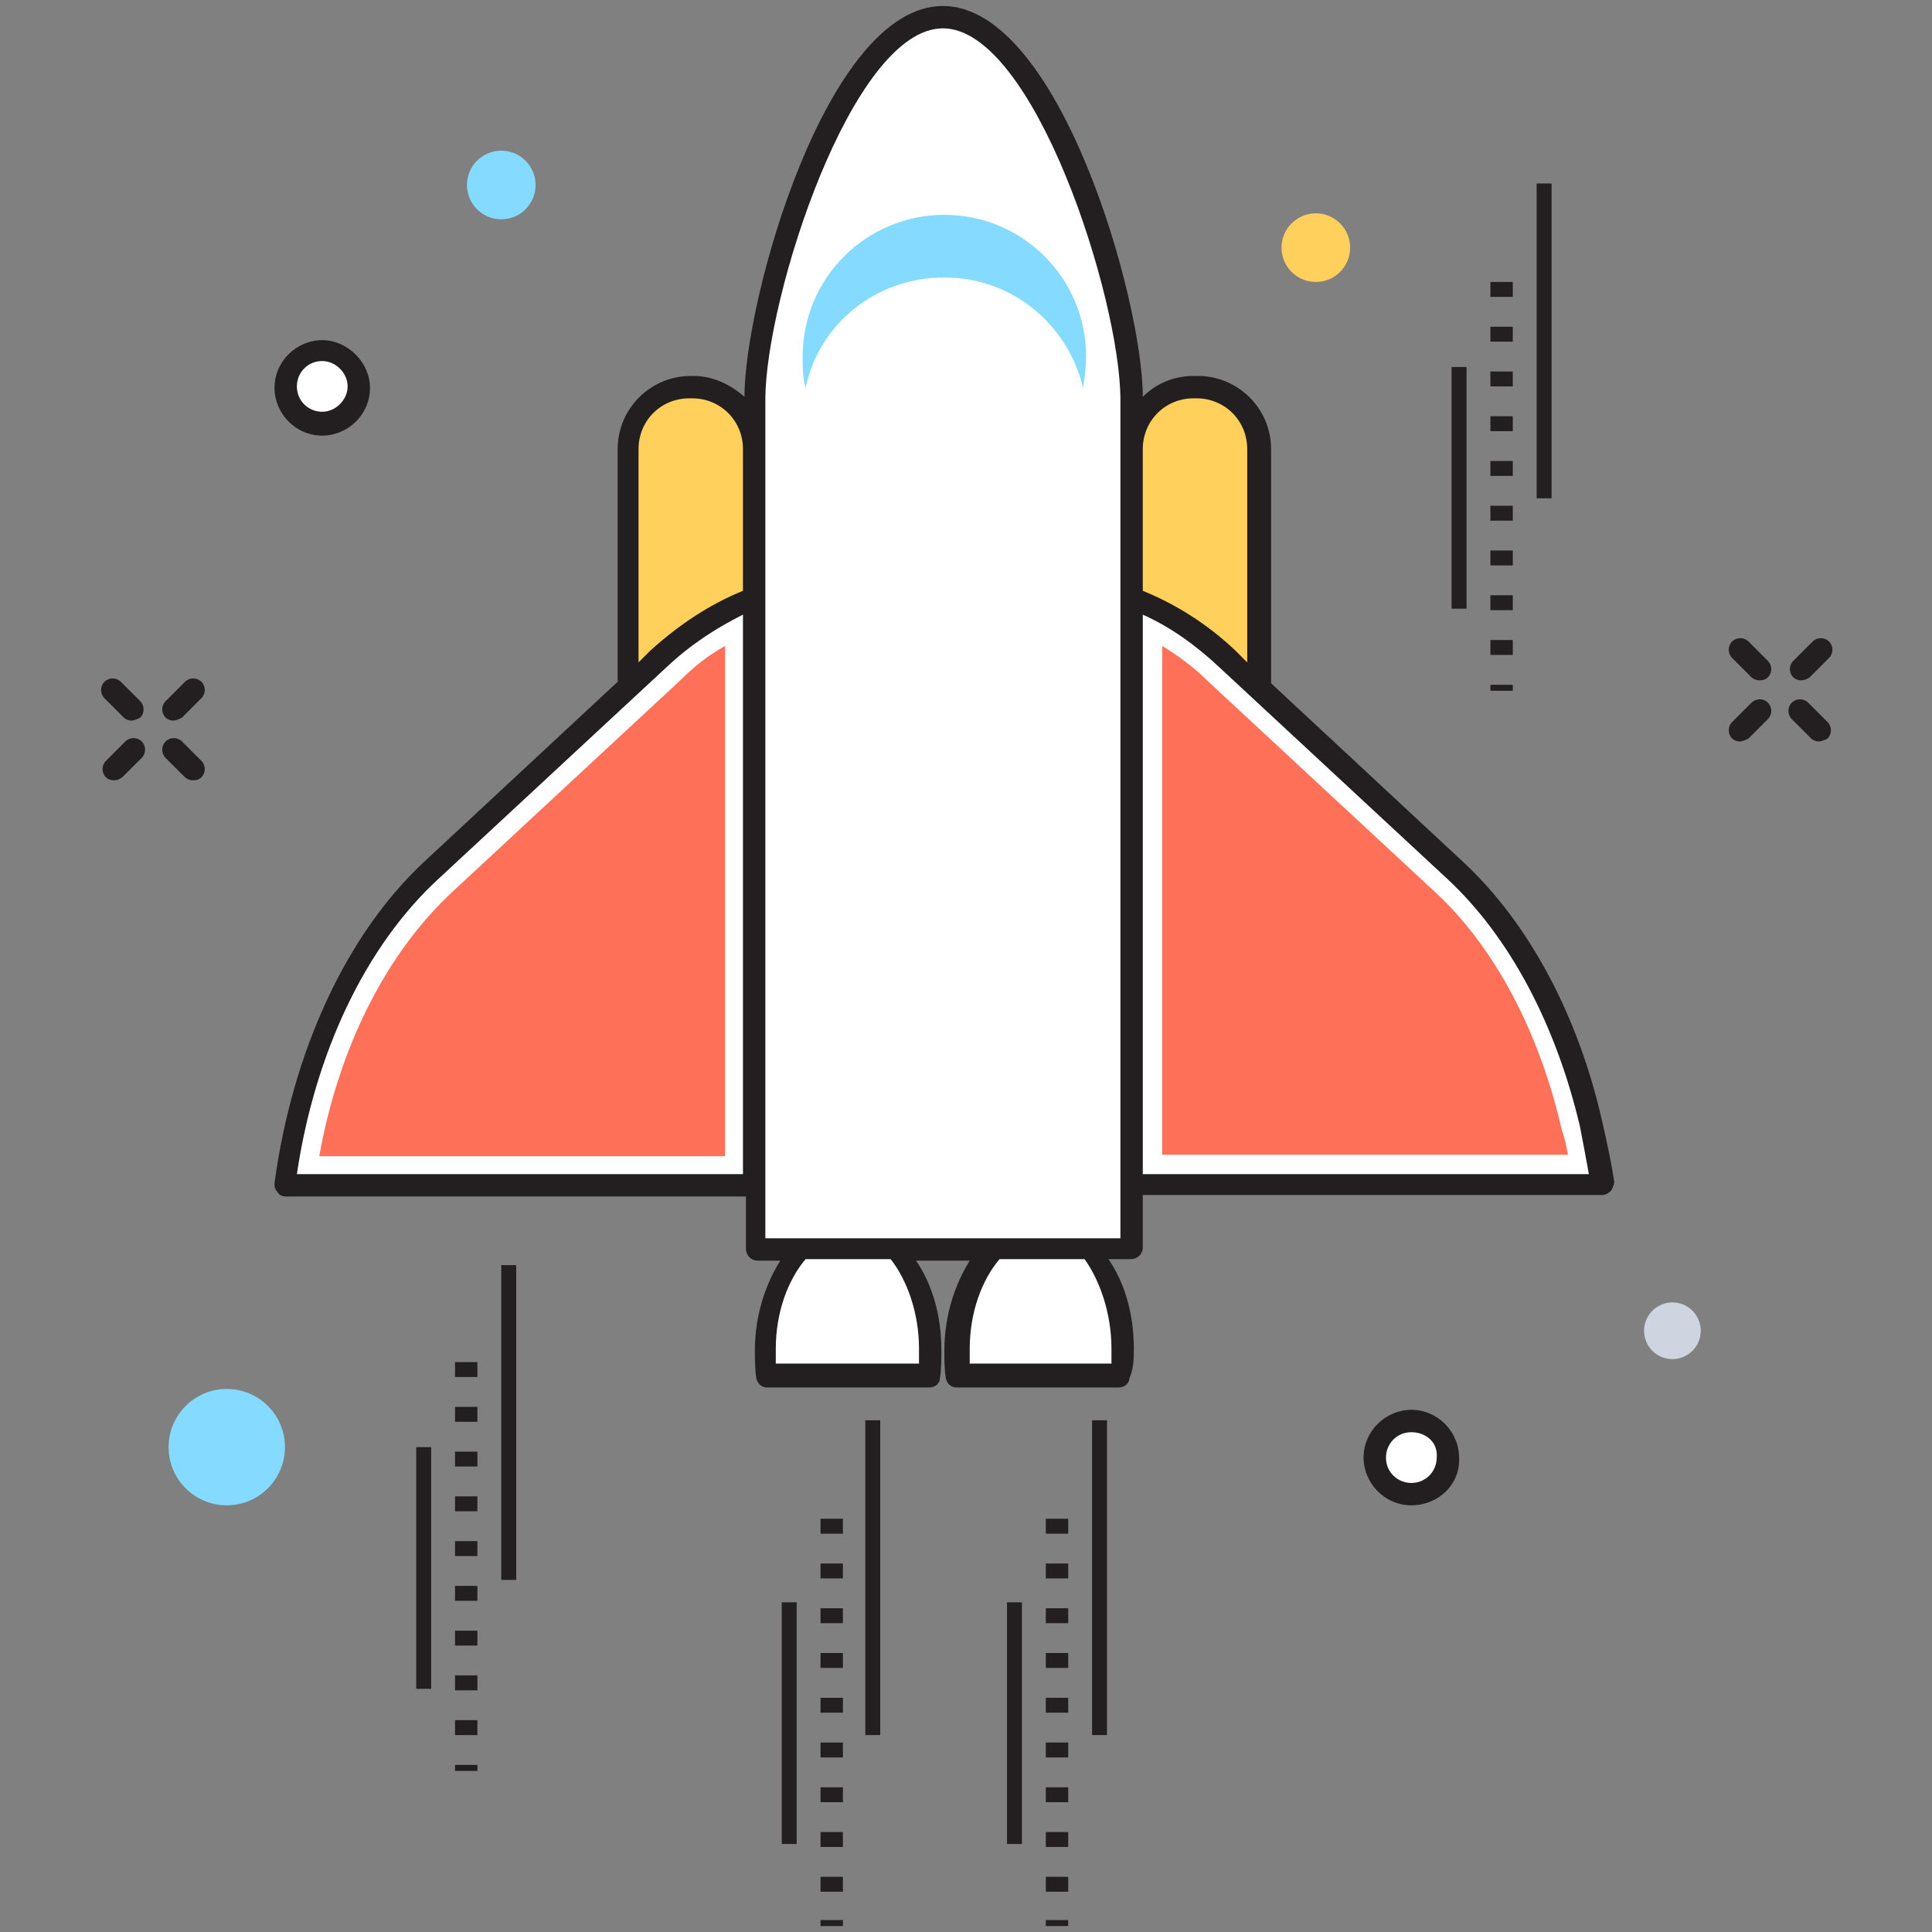 <?xml version="1.0" encoding="utf-8"?>
<!-- Generator: Adobe Illustrator 18.0.0, SVG Export Plug-In . SVG Version: 6.00 Build 0)  -->
<!DOCTYPE svg PUBLIC "-//W3C//DTD SVG 1.1//EN" "http://www.w3.org/Graphics/SVG/1.1/DTD/svg11.dtd">
<svg version="1.1" id="Layer_1" xmlns="http://www.w3.org/2000/svg" xmlns:xlink="http://www.w3.org/1999/xlink" x="0px" y="0px"
	 viewBox="0 0 129.5 129.5" enable-background="new 0 0 129.5 129.5" xml:space="preserve">
<rect x="0" y="0" width="129.5" height="129.5" fill="#808080" stroke="none"/>
<g>
	<g>
		<path fill="#FFD05B" d="M75.9,66.5h8.5V30.1c0-2.3-1.8-4.1-4.1-4.1H80c-2.3,0-4.1,1.8-4.1,4.1V66.5z"/>
		<path fill="#FFD05B" d="M42.1,66.5h8.5V30.1c0-2.3-1.8-4.1-4.1-4.1h-0.2c-2.3,0-4.1,1.8-4.1,4.1V66.5z"/>
		<path fill="#FFFFFF" d="M62.2,92.2c0.1-0.6,0.1-1.2,0.1-1.8c0-4.5-2.5-8.1-5.6-8.1c-3.1,0-5.6,3.6-5.6,8.1c0,0.6,0,1.2,0.1,1.8
			H62.2z"/>
		<path fill="#FFFFFF" d="M75.1,92.2c0.1-0.6,0.1-1.2,0.1-1.8c0-4.5-2.5-8.1-5.6-8.1s-5.6,3.6-5.6,8.1c0,0.6,0,1.2,0.1,1.8H75.1z"/>
		<path fill="#FFFFFF" d="M73.7,79.4h33.7c-0.2-1.4-0.4-2.8-0.7-4.1c-1.6-7-4.8-13-9.1-17L82.3,44.1c-2.6-2.4-5.6-4-8.6-4.7V79.4z"
			/>
		<path fill="#FF7058" d="M105.1,77.4H77.9V43.3c1,0.6,2.1,1.4,3,2.3l15.3,14.2c4,3.7,7,9.4,8.5,16C104.9,76.3,105,76.9,105.1,77.4z
			"/>
		<path fill="#FFFFFF" d="M52.8,79.4H19.1c1.1-8.7,4.7-16.3,9.8-21.1l15.3-14.2c2.6-2.4,5.6-4,8.6-4.7V79.4z"/>
		<path fill="#FF7058" d="M48.6,43.3v34.2H21.4c1.3-7.3,4.5-13.6,8.9-17.7l15.3-14.2C46.5,44.7,47.5,43.9,48.6,43.3z"/>
		<path fill="#FFFFFF" d="M75.9,83.7H50.6V26.8c0-6.5,5.7-25.6,12.7-25.6h0c7,0,12.7,19.1,12.7,25.6V83.7z"/>
		<path fill="#231F20" d="M107.4,75.2c-1.6-7.1-4.9-13.3-9.3-17.4l-12.9-12V30.1c0-2.7-2.2-4.9-4.9-4.9H80c-1.3,0-2.5,0.5-3.4,1.4
			C76.6,20.1,71,0.4,63.2,0.4S49.9,20.1,49.9,26.6c-0.9-0.8-2.1-1.4-3.4-1.4h-0.2c-2.7,0-4.9,2.2-4.9,4.9v15.6l-12.9,12
			c-5.3,4.9-8.9,12.8-10.1,21.6c0,0.2,0,0.4,0.2,0.6c0.1,0.2,0.3,0.3,0.6,0.3h30.8v3.5c0,0.4,0.3,0.8,0.8,0.8h1.5
			c-1,1.6-1.7,3.7-1.7,6c0,0.6,0,1.3,0.1,1.9c0.1,0.4,0.4,0.6,0.7,0.6h10.9c0.4,0,0.7-0.3,0.7-0.6c0.1-0.6,0.1-1.3,0.1-1.9
			c0-2.3-0.6-4.4-1.7-6H65c-1,1.6-1.7,3.7-1.7,6c0,0.6,0,1.3,0.1,1.9c0.1,0.4,0.4,0.6,0.7,0.6h10.9c0.4,0,0.7-0.3,0.7-0.6
			C76,91.7,76,91,76,90.4c0-2.3-0.6-4.4-1.7-6h1.5c0.4,0,0.8-0.3,0.8-0.8v-3.5h30.8c0.2,0,0.4-0.1,0.6-0.3c0.1-0.2,0.2-0.4,0.2-0.6
			C108,77.9,107.7,76.5,107.4,75.2z M49.8,78.7H19.9c1.2-8.1,4.6-15.3,9.5-19.8l15.3-14.2c1.6-1.5,3.3-2.6,5.1-3.5V78.7z M49.8,39.6
			c-2.2,0.9-4.2,2.2-6.2,4l-0.8,0.8V30.1c0-1.9,1.5-3.4,3.4-3.4h0.2c1.9,0,3.4,1.5,3.4,3.4V39.6z M61.6,90.4c0,0.3,0,0.7,0,1H52
			c0-0.3,0-0.7,0-1c0-2.4,0.8-4.6,2-6h5.7C60.8,85.8,61.6,88,61.6,90.4z M74.5,90.4c0,0.3,0,0.7,0,1h-9.5c0-0.3,0-0.7,0-1
			c0-2.4,0.8-4.6,2-6h5.7C73.7,85.8,74.5,88,74.5,90.4z M75.1,83H51.3V26.8c0-6.8,5.8-24.9,11.9-24.9S75.1,20,75.1,26.8V83z
			 M76.6,30.1c0-1.9,1.5-3.4,3.4-3.4h0.2c1.9,0,3.4,1.5,3.4,3.4v14.3l-0.8-0.8c-1.9-1.8-4-3.1-6.2-4V30.1z M76.6,78.7V41.2
			c1.8,0.8,3.5,2,5.1,3.5l15.3,14.2c4.2,3.9,7.3,9.8,8.9,16.6c0.2,1,0.4,2.1,0.6,3.2H76.6z"/>
		<path fill="#84DBFF" d="M72.8,23.9c0,0.7-0.1,1.4-0.2,2.1c-1-4.2-4.7-7.4-9.3-7.4S54.9,21.7,54,26c-0.2-0.7-0.2-1.4-0.2-2.1
			c0-5.3,4.3-9.5,9.5-9.5C68.5,14.4,72.8,18.6,72.8,23.9z"/>
		<g>
			<g>
				<line fill="#FFFFFF" x1="73.7" y1="95.2" x2="73.7" y2="116.4"/>
				<rect x="73.2" y="95.2" fill="#231F20" width="1" height="21.1"/>
			</g>
			<g>
				<line fill="#FFFFFF" x1="68" y1="107.4" x2="68" y2="123.7"/>
				<rect x="67.5" y="107.4" fill="#231F20" width="1" height="16.2"/>
			</g>
		</g>
		<g>
			<path fill="#231F20" d="M71.6,129.1h-1.5v-0.4h1.5V129.1z M71.6,126.8h-1.5v-1h1.5V126.8z M71.6,123.8h-1.5v-1h1.5V123.8z
				 M71.6,120.8h-1.5v-1h1.5V120.8z M71.6,117.8h-1.5v-1h1.5V117.8z M71.6,114.8h-1.5v-1h1.5V114.8z M71.6,111.8h-1.5v-1h1.5V111.8z
				 M71.6,108.8h-1.5v-1h1.5V108.8z M71.6,105.8h-1.5v-1h1.5V105.8z M71.6,102.8h-1.5v-1h1.5V102.8z"/>
		</g>
		<g>
			<line fill="#FFFFFF" x1="34.1" y1="84.8" x2="34.1" y2="105.9"/>
			<rect x="33.6" y="84.8" fill="#231F20" width="1" height="21.1"/>
		</g>
		<g>
			<line fill="#FFFFFF" x1="28.4" y1="97" x2="28.4" y2="113.2"/>
			<rect x="27.9" y="97" fill="#231F20" width="1" height="16.2"/>
		</g>
		<g>
			<path fill="#231F20" d="M32,118.7h-1.5v-0.4H32V118.7z M32,116.3h-1.5v-1H32V116.3z M32,113.3h-1.5v-1H32V113.3z M32,110.3h-1.5
				v-1H32V110.3z M32,107.3h-1.5v-1H32V107.3z M32,104.3h-1.5v-1H32V104.3z M32,101.3h-1.5v-1H32V101.3z M32,98.3h-1.5v-1H32V98.3z
				 M32,95.3h-1.5v-1H32V95.3z M32,92.3h-1.5v-1H32V92.3z"/>
		</g>
		<g>
			<line fill="#FFFFFF" x1="103.5" y1="12.3" x2="103.5" y2="33.5"/>
			<rect x="103" y="12.3" fill="#231F20" width="1" height="21.1"/>
		</g>
		<g>
			<line fill="#FFFFFF" x1="97.8" y1="24.6" x2="97.8" y2="40.8"/>
			<rect x="97.3" y="24.6" fill="#231F20" width="1" height="16.2"/>
		</g>
		<g>
			<path fill="#231F20" d="M101.4,46.3h-1.5v-0.4h1.5V46.3z M101.4,43.9h-1.5v-1h1.5V43.9z M101.4,40.9h-1.5v-1h1.5V40.9z
				 M101.4,37.9h-1.5v-1h1.5V37.9z M101.4,34.9h-1.5v-1h1.5V34.9z M101.4,31.9h-1.5v-1h1.5V31.9z M101.4,28.9h-1.5v-1h1.5V28.9z
				 M101.4,25.9h-1.5v-1h1.5V25.9z M101.4,22.9h-1.5v-1h1.5V22.9z M101.4,19.9h-1.5v-1h1.5V19.9z"/>
		</g>
		<g>
			<g>
				<line fill="#FFFFFF" x1="58.5" y1="95.2" x2="58.5" y2="116.4"/>
				<rect x="58" y="95.2" fill="#231F20" width="1" height="21.1"/>
			</g>
			<g>
				<line fill="#FFFFFF" x1="52.9" y1="107.4" x2="52.9" y2="123.7"/>
				<rect x="52.4" y="107.4" fill="#231F20" width="1" height="16.2"/>
			</g>
		</g>
		<g>
			<path fill="#231F20" d="M56.5,129.1H55v-0.4h1.5V129.1z M56.5,126.8H55v-1h1.5V126.8z M56.5,123.8H55v-1h1.5V123.8z M56.5,120.8
				H55v-1h1.5V120.8z M56.5,117.8H55v-1h1.5V117.8z M56.5,114.8H55v-1h1.5V114.8z M56.5,111.8H55v-1h1.5V111.8z M56.5,108.8H55v-1
				h1.5V108.8z M56.5,105.8H55v-1h1.5V105.8z M56.5,102.8H55v-1h1.5V102.8z"/>
		</g>
		<circle fill="#FFFFFF" cx="94.6" cy="97.7" r="2.5"/>
		<path fill="#231F20" d="M94.6,100.9c-1.8,0-3.2-1.5-3.2-3.2c0-1.8,1.5-3.2,3.2-3.2c1.8,0,3.2,1.5,3.2,3.2
			C97.9,99.5,96.4,100.9,94.6,100.9z M94.6,96c-1,0-1.7,0.8-1.7,1.7c0,1,0.8,1.7,1.7,1.7c1,0,1.7-0.8,1.7-1.7
			C96.4,96.7,95.6,96,94.6,96z"/>
		<circle fill="#FFFFFF" cx="21.6" cy="26" r="2.5"/>
		<path fill="#231F20" d="M21.6,29.2c-1.8,0-3.2-1.5-3.2-3.2c0-1.8,1.5-3.2,3.2-3.2s3.2,1.5,3.2,3.2C24.8,27.8,23.3,29.2,21.6,29.2z
			 M21.6,24.2c-1,0-1.7,0.8-1.7,1.7c0,1,0.8,1.7,1.7,1.7s1.7-0.8,1.7-1.7C23.3,25,22.5,24.2,21.6,24.2z"/>
		<circle fill="#84DBFF" cx="33.6" cy="12.4" r="2.3"/>
		<circle fill="#FFD05B" cx="88.2" cy="16.6" r="2.3"/>
		<circle fill="#84DBFF" cx="15.2" cy="97" r="3.9"/>
		<circle fill="#CED5E0" cx="112.1" cy="89.2" r="1.9"/>
		<g>
			<path fill="#231F20" d="M120.7,45.6c-0.2,0-0.4-0.1-0.5-0.2c-0.3-0.3-0.3-0.8,0-1.1l1.3-1.3c0.3-0.3,0.8-0.3,1.1,0
				c0.3,0.3,0.3,0.8,0,1.1l-1.3,1.3C121,45.6,120.8,45.6,120.7,45.6z"/>
		</g>
		<g>
			<path fill="#231F20" d="M116.6,49.7c-0.2,0-0.4-0.1-0.5-0.2c-0.3-0.3-0.3-0.8,0-1.1l1.3-1.3c0.3-0.3,0.8-0.3,1.1,0
				c0.3,0.3,0.3,0.8,0,1.1l-1.3,1.3C117,49.6,116.8,49.7,116.6,49.7z"/>
		</g>
		<g>
			<path fill="#231F20" d="M121.9,49.7c-0.2,0-0.4-0.1-0.5-0.2l-1.3-1.3c-0.3-0.3-0.3-0.8,0-1.1c0.3-0.3,0.8-0.3,1.1,0l1.3,1.3
				c0.3,0.3,0.3,0.8,0,1.1C122.3,49.6,122.1,49.7,121.9,49.7z"/>
		</g>
		<g>
			<path fill="#231F20" d="M117.9,45.6c-0.2,0-0.4-0.1-0.5-0.2l-1.3-1.3c-0.3-0.3-0.3-0.8,0-1.1s0.8-0.3,1.1,0l1.3,1.3
				c0.3,0.3,0.3,0.8,0,1.1C118.3,45.6,118.1,45.6,117.9,45.6z"/>
		</g>
		<g>
			<path fill="#231F20" d="M11.6,48.3c-0.2,0-0.4-0.1-0.5-0.2c-0.3-0.3-0.3-0.8,0-1.1l1.3-1.3c0.3-0.3,0.8-0.3,1.1,0
				c0.3,0.3,0.3,0.8,0,1.1l-1.3,1.3C12,48.2,11.8,48.3,11.6,48.3z"/>
		</g>
		<g>
			<path fill="#231F20" d="M7.6,52.3c-0.2,0-0.4-0.1-0.5-0.2c-0.3-0.3-0.3-0.8,0-1.1l1.3-1.3c0.3-0.3,0.8-0.3,1.1,0
				c0.3,0.3,0.3,0.8,0,1.1l-1.3,1.3C7.9,52.3,7.8,52.3,7.6,52.3z"/>
		</g>
		<g>
			<path fill="#231F20" d="M12.9,52.3c-0.2,0-0.4-0.1-0.5-0.2l-1.3-1.3c-0.3-0.3-0.3-0.8,0-1.1c0.3-0.3,0.8-0.3,1.1,0l1.3,1.3
				c0.3,0.3,0.3,0.8,0,1.1C13.3,52.3,13.1,52.3,12.9,52.3z"/>
		</g>
		<g>
			<path fill="#231F20" d="M8.8,48.3c-0.2,0-0.4-0.1-0.5-0.2L7,46.8c-0.3-0.3-0.3-0.8,0-1.1c0.3-0.3,0.8-0.3,1.1,0L9.4,47
				c0.3,0.3,0.3,0.8,0,1.1C9.2,48.2,9,48.3,8.8,48.3z"/>
		</g>
	</g>
</g>
</svg>
